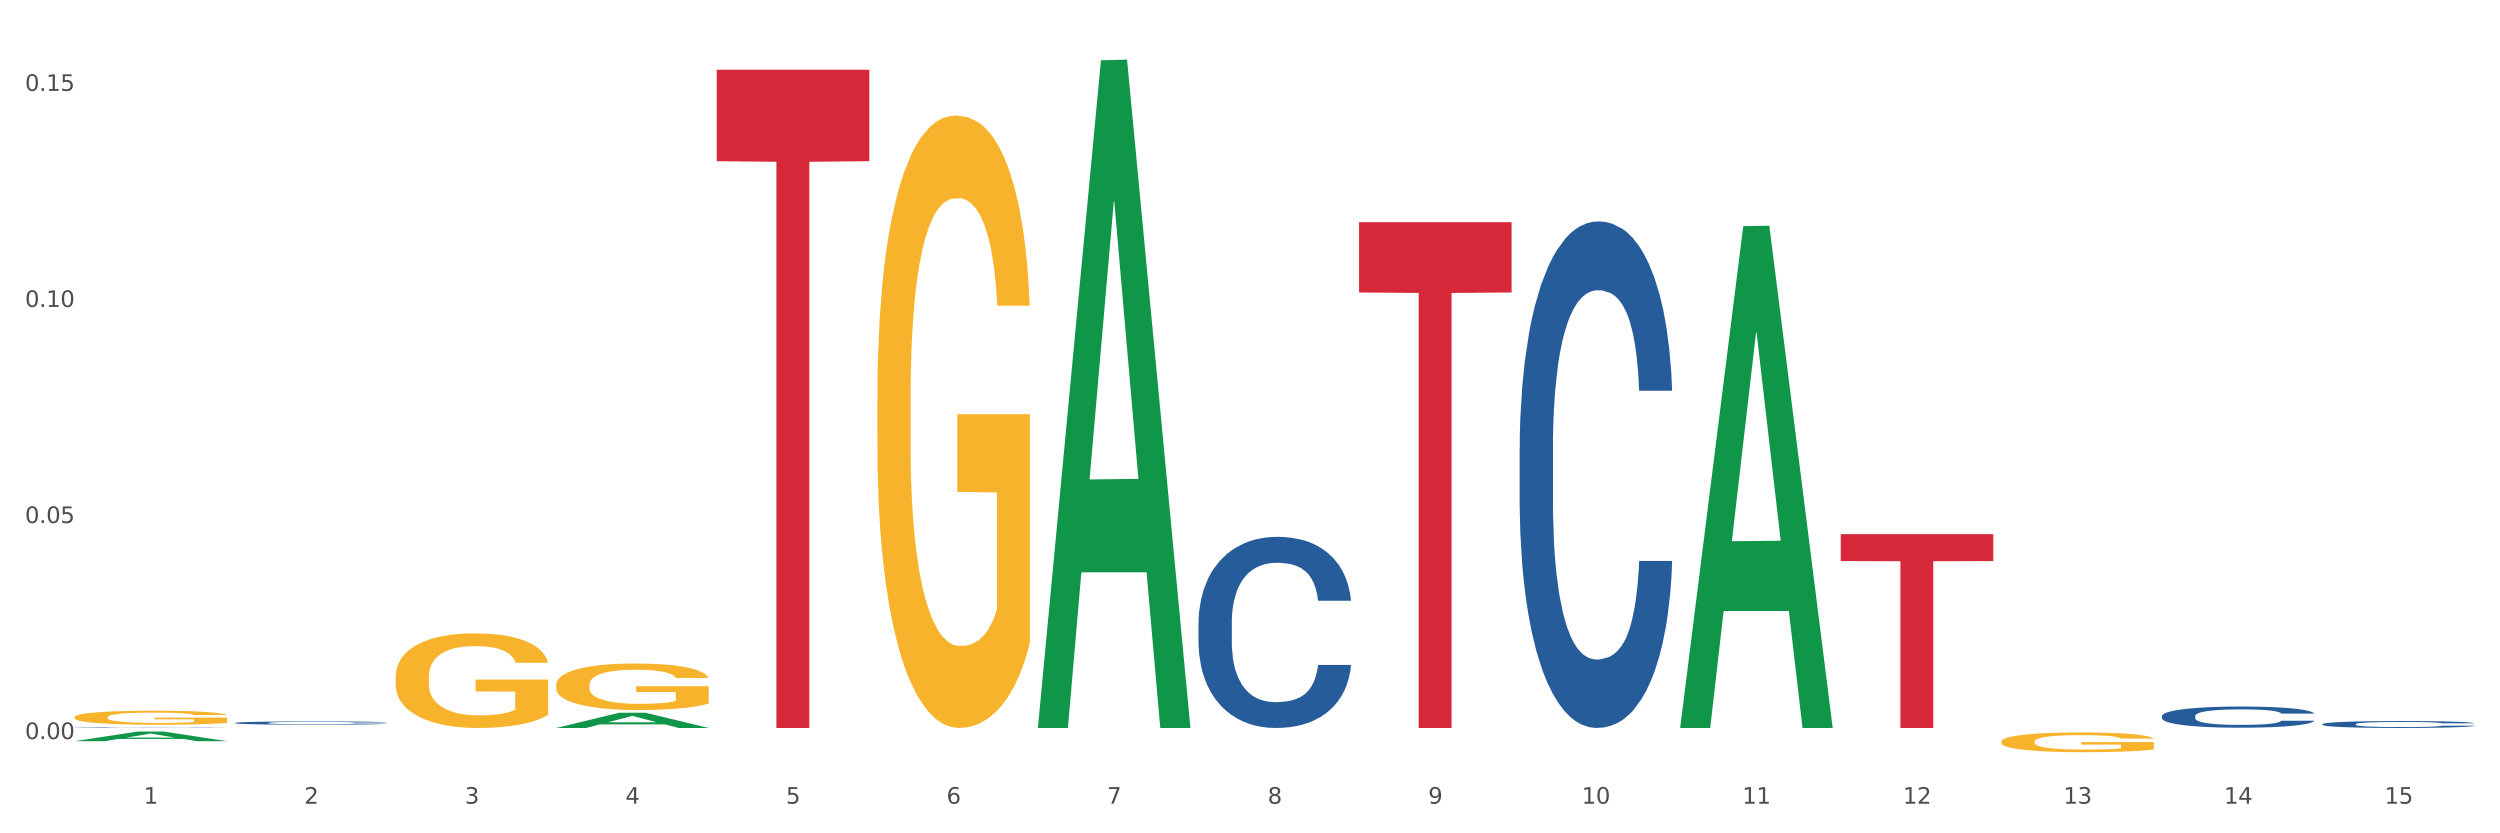 <?xml version="1.0" encoding="utf-8" standalone="no"?>
<!DOCTYPE svg PUBLIC "-//W3C//DTD SVG 1.1//EN"
  "http://www.w3.org/Graphics/SVG/1.1/DTD/svg11.dtd">
<svg xmlns:xlink="http://www.w3.org/1999/xlink" width="1080pt" height="360pt" viewBox="0 0 1080 360" xmlns="http://www.w3.org/2000/svg" version="1.1">
 <rect x="0" y="0" width="1080" height="360" fill="#333333" stroke="none"/>
 <defs>
  <style type="text/css">*{stroke-linejoin: round; stroke-linecap: butt}</style>
 </defs>
 <g id="figure_1">
  <g id="patch_1">
   <path d="M 0 360 
L 1080 360 
L 1080 0 
L 0 0 
z
" style="fill: #ffffff; stroke: #ffffff; stroke-linejoin: miter"/>
  </g>
  <g id="axes_1">
   <g id="matplotlib.axis_1">
    <g id="xtick_1">
     <g id="text_1">
      <!-- 1 -->
      <g style="fill: #4d4d4d" transform="translate(62.07 347.204) scale(0.096 -0.096)">
       <defs>
        <path id="DejaVuSans-31" d="M 794 531 
L 1825 531 
L 1825 4091 
L 703 3866 
L 703 4441 
L 1819 4666 
L 2450 4666 
L 2450 531 
L 3481 531 
L 3481 0 
L 794 0 
L 794 531 
z
" transform="scale(0.016)"/>
       </defs>
       <use xlink:href="#DejaVuSans-31"/>
      </g>
     </g>
    </g>
    <g id="xtick_2">
     <g id="text_2">
      <!-- 2 -->
      <g style="fill: #4d4d4d" transform="translate(131.436 347.204) scale(0.096 -0.096)">
       <defs>
        <path id="DejaVuSans-32" d="M 1228 531 
L 3431 531 
L 3431 0 
L 469 0 
L 469 531 
Q 828 903 1448 1529 
Q 2069 2156 2228 2338 
Q 2531 2678 2651 2914 
Q 2772 3150 2772 3378 
Q 2772 3750 2511 3984 
Q 2250 4219 1831 4219 
Q 1534 4219 1204 4116 
Q 875 4013 500 3803 
L 500 4441 
Q 881 4594 1212 4672 
Q 1544 4750 1819 4750 
Q 2544 4750 2975 4387 
Q 3406 4025 3406 3419 
Q 3406 3131 3298 2873 
Q 3191 2616 2906 2266 
Q 2828 2175 2409 1742 
Q 1991 1309 1228 531 
z
" transform="scale(0.016)"/>
       </defs>
       <use xlink:href="#DejaVuSans-32"/>
      </g>
     </g>
    </g>
    <g id="xtick_3">
     <g id="text_3">
      <!-- 3 -->
      <g style="fill: #4d4d4d" transform="translate(200.802 347.204) scale(0.096 -0.096)">
       <defs>
        <path id="DejaVuSans-33" d="M 2597 2516 
Q 3050 2419 3304 2112 
Q 3559 1806 3559 1356 
Q 3559 666 3084 287 
Q 2609 -91 1734 -91 
Q 1441 -91 1130 -33 
Q 819 25 488 141 
L 488 750 
Q 750 597 1062 519 
Q 1375 441 1716 441 
Q 2309 441 2620 675 
Q 2931 909 2931 1356 
Q 2931 1769 2642 2001 
Q 2353 2234 1838 2234 
L 1294 2234 
L 1294 2753 
L 1863 2753 
Q 2328 2753 2575 2939 
Q 2822 3125 2822 3475 
Q 2822 3834 2567 4026 
Q 2313 4219 1838 4219 
Q 1578 4219 1281 4162 
Q 984 4106 628 3988 
L 628 4550 
Q 988 4650 1302 4700 
Q 1616 4750 1894 4750 
Q 2613 4750 3031 4423 
Q 3450 4097 3450 3541 
Q 3450 3153 3228 2886 
Q 3006 2619 2597 2516 
z
" transform="scale(0.016)"/>
       </defs>
       <use xlink:href="#DejaVuSans-33"/>
      </g>
     </g>
    </g>
    <g id="xtick_4">
     <g id="text_4">
      <!-- 4 -->
      <g style="fill: #4d4d4d" transform="translate(270.169 347.204) scale(0.096 -0.096)">
       <defs>
        <path id="DejaVuSans-34" d="M 2419 4116 
L 825 1625 
L 2419 1625 
L 2419 4116 
z
M 2253 4666 
L 3047 4666 
L 3047 1625 
L 3713 1625 
L 3713 1100 
L 3047 1100 
L 3047 0 
L 2419 0 
L 2419 1100 
L 313 1100 
L 313 1709 
L 2253 4666 
z
" transform="scale(0.016)"/>
       </defs>
       <use xlink:href="#DejaVuSans-34"/>
      </g>
     </g>
    </g>
    <g id="xtick_5">
     <g id="text_5">
      <!-- 5 -->
      <g style="fill: #4d4d4d" transform="translate(339.535 347.204) scale(0.096 -0.096)">
       <defs>
        <path id="DejaVuSans-35" d="M 691 4666 
L 3169 4666 
L 3169 4134 
L 1269 4134 
L 1269 2991 
Q 1406 3038 1543 3061 
Q 1681 3084 1819 3084 
Q 2600 3084 3056 2656 
Q 3513 2228 3513 1497 
Q 3513 744 3044 326 
Q 2575 -91 1722 -91 
Q 1428 -91 1123 -41 
Q 819 9 494 109 
L 494 744 
Q 775 591 1075 516 
Q 1375 441 1709 441 
Q 2250 441 2565 725 
Q 2881 1009 2881 1497 
Q 2881 1984 2565 2268 
Q 2250 2553 1709 2553 
Q 1456 2553 1204 2497 
Q 953 2441 691 2322 
L 691 4666 
z
" transform="scale(0.016)"/>
       </defs>
       <use xlink:href="#DejaVuSans-35"/>
      </g>
     </g>
    </g>
    <g id="xtick_6">
     <g id="text_6">
      <!-- 6 -->
      <g style="fill: #4d4d4d" transform="translate(408.901 347.204) scale(0.096 -0.096)">
       <defs>
        <path id="DejaVuSans-36" d="M 2113 2584 
Q 1688 2584 1439 2293 
Q 1191 2003 1191 1497 
Q 1191 994 1439 701 
Q 1688 409 2113 409 
Q 2538 409 2786 701 
Q 3034 994 3034 1497 
Q 3034 2003 2786 2293 
Q 2538 2584 2113 2584 
z
M 3366 4563 
L 3366 3988 
Q 3128 4100 2886 4159 
Q 2644 4219 2406 4219 
Q 1781 4219 1451 3797 
Q 1122 3375 1075 2522 
Q 1259 2794 1537 2939 
Q 1816 3084 2150 3084 
Q 2853 3084 3261 2657 
Q 3669 2231 3669 1497 
Q 3669 778 3244 343 
Q 2819 -91 2113 -91 
Q 1303 -91 875 529 
Q 447 1150 447 2328 
Q 447 3434 972 4092 
Q 1497 4750 2381 4750 
Q 2619 4750 2861 4703 
Q 3103 4656 3366 4563 
z
" transform="scale(0.016)"/>
       </defs>
       <use xlink:href="#DejaVuSans-36"/>
      </g>
     </g>
    </g>
    <g id="xtick_7">
     <g id="text_7">
      <!-- 7 -->
      <g style="fill: #4d4d4d" transform="translate(478.267 347.204) scale(0.096 -0.096)">
       <defs>
        <path id="DejaVuSans-37" d="M 525 4666 
L 3525 4666 
L 3525 4397 
L 1831 0 
L 1172 0 
L 2766 4134 
L 525 4134 
L 525 4666 
z
" transform="scale(0.016)"/>
       </defs>
       <use xlink:href="#DejaVuSans-37"/>
      </g>
     </g>
    </g>
    <g id="xtick_8">
     <g id="text_8">
      <!-- 8 -->
      <g style="fill: #4d4d4d" transform="translate(547.634 347.204) scale(0.096 -0.096)">
       <defs>
        <path id="DejaVuSans-38" d="M 2034 2216 
Q 1584 2216 1326 1975 
Q 1069 1734 1069 1313 
Q 1069 891 1326 650 
Q 1584 409 2034 409 
Q 2484 409 2743 651 
Q 3003 894 3003 1313 
Q 3003 1734 2745 1975 
Q 2488 2216 2034 2216 
z
M 1403 2484 
Q 997 2584 770 2862 
Q 544 3141 544 3541 
Q 544 4100 942 4425 
Q 1341 4750 2034 4750 
Q 2731 4750 3128 4425 
Q 3525 4100 3525 3541 
Q 3525 3141 3298 2862 
Q 3072 2584 2669 2484 
Q 3125 2378 3379 2068 
Q 3634 1759 3634 1313 
Q 3634 634 3220 271 
Q 2806 -91 2034 -91 
Q 1263 -91 848 271 
Q 434 634 434 1313 
Q 434 1759 690 2068 
Q 947 2378 1403 2484 
z
M 1172 3481 
Q 1172 3119 1398 2916 
Q 1625 2713 2034 2713 
Q 2441 2713 2670 2916 
Q 2900 3119 2900 3481 
Q 2900 3844 2670 4047 
Q 2441 4250 2034 4250 
Q 1625 4250 1398 4047 
Q 1172 3844 1172 3481 
z
" transform="scale(0.016)"/>
       </defs>
       <use xlink:href="#DejaVuSans-38"/>
      </g>
     </g>
    </g>
    <g id="xtick_9">
     <g id="text_9">
      <!-- 9 -->
      <g style="fill: #4d4d4d" transform="translate(617 347.204) scale(0.096 -0.096)">
       <defs>
        <path id="DejaVuSans-39" d="M 703 97 
L 703 672 
Q 941 559 1184 500 
Q 1428 441 1663 441 
Q 2288 441 2617 861 
Q 2947 1281 2994 2138 
Q 2813 1869 2534 1725 
Q 2256 1581 1919 1581 
Q 1219 1581 811 2004 
Q 403 2428 403 3163 
Q 403 3881 828 4315 
Q 1253 4750 1959 4750 
Q 2769 4750 3195 4129 
Q 3622 3509 3622 2328 
Q 3622 1225 3098 567 
Q 2575 -91 1691 -91 
Q 1453 -91 1209 -44 
Q 966 3 703 97 
z
M 1959 2075 
Q 2384 2075 2632 2365 
Q 2881 2656 2881 3163 
Q 2881 3666 2632 3958 
Q 2384 4250 1959 4250 
Q 1534 4250 1286 3958 
Q 1038 3666 1038 3163 
Q 1038 2656 1286 2365 
Q 1534 2075 1959 2075 
z
" transform="scale(0.016)"/>
       </defs>
       <use xlink:href="#DejaVuSans-39"/>
      </g>
     </g>
    </g>
    <g id="xtick_10">
     <g id="text_10">
      <!-- 10 -->
      <g style="fill: #4d4d4d" transform="translate(683.312 347.204) scale(0.096 -0.096)">
       <defs>
        <path id="DejaVuSans-30" d="M 2034 4250 
Q 1547 4250 1301 3770 
Q 1056 3291 1056 2328 
Q 1056 1369 1301 889 
Q 1547 409 2034 409 
Q 2525 409 2770 889 
Q 3016 1369 3016 2328 
Q 3016 3291 2770 3770 
Q 2525 4250 2034 4250 
z
M 2034 4750 
Q 2819 4750 3233 4129 
Q 3647 3509 3647 2328 
Q 3647 1150 3233 529 
Q 2819 -91 2034 -91 
Q 1250 -91 836 529 
Q 422 1150 422 2328 
Q 422 3509 836 4129 
Q 1250 4750 2034 4750 
z
" transform="scale(0.016)"/>
       </defs>
       <use xlink:href="#DejaVuSans-31"/>
       <use xlink:href="#DejaVuSans-30" transform="translate(63.623 0)"/>
      </g>
     </g>
    </g>
    <g id="xtick_11">
     <g id="text_11">
      <!-- 11 -->
      <g style="fill: #4d4d4d" transform="translate(752.678 347.204) scale(0.096 -0.096)">
       <use xlink:href="#DejaVuSans-31"/>
       <use xlink:href="#DejaVuSans-31" transform="translate(63.623 0)"/>
      </g>
     </g>
    </g>
    <g id="xtick_12">
     <g id="text_12">
      <!-- 12 -->
      <g style="fill: #4d4d4d" transform="translate(822.044 347.204) scale(0.096 -0.096)">
       <use xlink:href="#DejaVuSans-31"/>
       <use xlink:href="#DejaVuSans-32" transform="translate(63.623 0)"/>
      </g>
     </g>
    </g>
    <g id="xtick_13">
     <g id="text_13">
      <!-- 13 -->
      <g style="fill: #4d4d4d" transform="translate(891.411 347.204) scale(0.096 -0.096)">
       <use xlink:href="#DejaVuSans-31"/>
       <use xlink:href="#DejaVuSans-33" transform="translate(63.623 0)"/>
      </g>
     </g>
    </g>
    <g id="xtick_14">
     <g id="text_14">
      <!-- 14 -->
      <g style="fill: #4d4d4d" transform="translate(960.777 347.204) scale(0.096 -0.096)">
       <use xlink:href="#DejaVuSans-31"/>
       <use xlink:href="#DejaVuSans-34" transform="translate(63.623 0)"/>
      </g>
     </g>
    </g>
    <g id="xtick_15">
     <g id="text_15">
      <!-- 15 -->
      <g style="fill: #4d4d4d" transform="translate(1030.143 347.204) scale(0.096 -0.096)">
       <use xlink:href="#DejaVuSans-31"/>
       <use xlink:href="#DejaVuSans-35" transform="translate(63.623 0)"/>
      </g>
     </g>
    </g>
    <g id="xtick_16"/>
    <g id="xtick_17"/>
    <g id="xtick_18"/>
    <g id="xtick_19"/>
    <g id="xtick_20"/>
    <g id="xtick_21"/>
    <g id="xtick_22"/>
    <g id="xtick_23"/>
    <g id="xtick_24"/>
    <g id="xtick_25"/>
    <g id="xtick_26"/>
    <g id="xtick_27"/>
    <g id="xtick_28"/>
    <g id="xtick_29"/>
   </g>
   <g id="matplotlib.axis_2">
    <g id="ytick_1">
     <g id="text_16">
      <!-- 0.00 -->
      <g style="fill: #4d4d4d" transform="translate(10.8 319.29) scale(0.096 -0.096)">
       <defs>
        <path id="DejaVuSans-2e" d="M 684 794 
L 1344 794 
L 1344 0 
L 684 0 
L 684 794 
z
" transform="scale(0.016)"/>
       </defs>
       <use xlink:href="#DejaVuSans-30"/>
       <use xlink:href="#DejaVuSans-2e" transform="translate(63.623 0)"/>
       <use xlink:href="#DejaVuSans-30" transform="translate(95.41 0)"/>
       <use xlink:href="#DejaVuSans-30" transform="translate(159.033 0)"/>
      </g>
     </g>
    </g>
    <g id="ytick_2">
     <g id="text_17">
      <!-- 0.05 -->
      <g style="fill: #4d4d4d" transform="translate(10.8 225.948) scale(0.096 -0.096)">
       <use xlink:href="#DejaVuSans-30"/>
       <use xlink:href="#DejaVuSans-2e" transform="translate(63.623 0)"/>
       <use xlink:href="#DejaVuSans-30" transform="translate(95.41 0)"/>
       <use xlink:href="#DejaVuSans-35" transform="translate(159.033 0)"/>
      </g>
     </g>
    </g>
    <g id="ytick_3">
     <g id="text_18">
      <!-- 0.10 -->
      <g style="fill: #4d4d4d" transform="translate(10.8 132.606) scale(0.096 -0.096)">
       <use xlink:href="#DejaVuSans-30"/>
       <use xlink:href="#DejaVuSans-2e" transform="translate(63.623 0)"/>
       <use xlink:href="#DejaVuSans-31" transform="translate(95.41 0)"/>
       <use xlink:href="#DejaVuSans-30" transform="translate(159.033 0)"/>
      </g>
     </g>
    </g>
    <g id="ytick_4">
     <g id="text_19">
      <!-- 0.15 -->
      <g style="fill: #4d4d4d" transform="translate(10.8 39.265) scale(0.096 -0.096)">
       <use xlink:href="#DejaVuSans-30"/>
       <use xlink:href="#DejaVuSans-2e" transform="translate(63.623 0)"/>
       <use xlink:href="#DejaVuSans-31" transform="translate(95.41 0)"/>
       <use xlink:href="#DejaVuSans-35" transform="translate(159.033 0)"/>
      </g>
     </g>
    </g>
    <g id="ytick_5"/>
    <g id="ytick_6"/>
    <g id="ytick_7"/>
   </g>
   <g id="PolyCollection_1">
    <path d="M 32.175 320.19 
L 32.243 320.186 
L 59.417 316.033 
L 70.695 316.029 
L 98.073 320.198 
L 85.029 320.198 
L 79.119 319.227 
L 51.061 319.227 
L 50.857 319.243 
L 45.151 320.198 
L 32.175 320.198 
L 32.175 320.19 
L 54.594 318.648 
L 75.586 318.644 
L 65.192 316.917 
L 65.056 316.91 
L 64.92 316.921 
L 54.526 318.644 
L 54.594 318.648 
L 32.175 320.19 
z
" clip-path="url(#p22234c92c9)" style="fill: #109648"/>
    <path d="M 240.274 314.47 
L 240.342 314.464 
L 267.516 307.902 
L 278.793 307.895 
L 306.172 314.483 
L 293.128 314.483 
L 287.217 312.949 
L 259.16 312.949 
L 258.956 312.974 
L 253.249 314.483 
L 240.274 314.483 
L 240.274 314.47 
L 262.693 312.033 
L 283.685 312.027 
L 273.291 309.3 
L 273.155 309.287 
L 273.019 309.306 
L 262.625 312.027 
L 262.693 312.033 
L 240.274 314.47 
z
" clip-path="url(#p22234c92c9)" style="fill: #109648"/>
    <path d="M 448.372 313.941 
L 448.44 313.67 
L 475.615 26.031 
L 486.892 25.759 
L 514.27 314.483 
L 501.227 314.483 
L 495.316 247.25 
L 467.259 247.25 
L 467.055 248.334 
L 461.348 314.483 
L 448.372 314.483 
L 448.372 313.941 
L 470.791 207.127 
L 491.783 206.855 
L 481.389 87.3 
L 481.253 86.757 
L 481.117 87.571 
L 470.723 206.855 
L 470.791 207.127 
L 448.372 313.941 
z
" clip-path="url(#p22234c92c9)" style="fill: #109648"/>
    <path d="M 725.837 314.075 
L 725.905 313.872 
L 753.08 97.705 
L 764.357 97.502 
L 791.735 314.483 
L 778.691 314.483 
L 772.781 263.956 
L 744.723 263.956 
L 744.52 264.771 
L 738.813 314.483 
L 725.837 314.483 
L 725.837 314.075 
L 748.256 233.802 
L 769.248 233.599 
L 758.854 143.75 
L 758.718 143.343 
L 758.582 143.954 
L 748.188 233.599 
L 748.256 233.802 
L 725.837 314.075 
z
" clip-path="url(#p22234c92c9)" style="fill: #109648"/>
    <path d="M 656.471 193.969 
L 656.549 193.769 
L 656.549 188.173 
L 656.783 180.579 
L 657.639 166.589 
L 658.73 155.996 
L 660.599 143.605 
L 661.612 138.409 
L 662.936 132.613 
L 665.662 123.22 
L 668.778 115.225 
L 670.959 110.828 
L 672.595 108.03 
L 676.256 103.034 
L 678.359 100.836 
L 680.54 99.037 
L 682.41 97.838 
L 685.525 96.439 
L 688.018 95.839 
L 690.9 95.639 
L 693.315 95.839 
L 696.508 96.639 
L 701.182 99.037 
L 702.973 100.436 
L 705.388 102.834 
L 707.881 106.032 
L 709.906 109.23 
L 712.243 113.826 
L 714.657 119.822 
L 716.994 127.417 
L 718.63 134.412 
L 719.954 141.806 
L 721.123 150.8 
L 721.979 160.593 
L 722.369 168.787 
L 708.114 168.787 
L 707.725 161.392 
L 706.946 153.398 
L 706.167 148.002 
L 705.31 143.605 
L 703.986 138.609 
L 702.818 135.411 
L 700.87 131.614 
L 699.079 129.215 
L 697.599 127.816 
L 695.807 126.617 
L 691.99 125.418 
L 689.264 125.418 
L 687.55 125.818 
L 685.447 126.817 
L 683.656 128.216 
L 681.553 130.614 
L 679.917 133.212 
L 678.281 136.61 
L 677.346 139.008 
L 675.944 143.405 
L 675.01 147.003 
L 673.763 153.198 
L 673.062 157.595 
L 671.816 168.987 
L 671.271 177.381 
L 671.037 183.177 
L 670.881 189.572 
L 670.881 220.75 
L 671.349 234.74 
L 671.738 240.736 
L 672.361 247.531 
L 673.53 256.324 
L 675.243 264.918 
L 677.035 271.114 
L 678.515 274.911 
L 679.917 277.709 
L 681.319 279.908 
L 683.033 281.906 
L 684.435 283.105 
L 686.538 284.304 
L 689.03 284.904 
L 690.978 284.904 
L 694.95 283.905 
L 696.742 282.905 
L 698.456 281.506 
L 700.325 279.308 
L 701.805 276.91 
L 702.662 275.111 
L 704.064 271.314 
L 705.154 267.317 
L 706.089 262.72 
L 706.712 258.723 
L 707.413 252.727 
L 707.959 245.932 
L 708.114 242.334 
L 722.369 242.334 
L 722.057 249.529 
L 721.512 256.524 
L 720.422 265.918 
L 719.565 271.314 
L 718.241 277.909 
L 716.838 283.505 
L 714.891 289.701 
L 713.1 294.297 
L 711.23 298.294 
L 709.205 301.892 
L 705.544 306.888 
L 704.22 308.287 
L 701.416 310.686 
L 699.235 312.085 
L 696.041 313.484 
L 692.769 314.283 
L 689.342 314.483 
L 686.304 314.083 
L 682.955 312.884 
L 680.852 311.685 
L 678.515 309.886 
L 675.789 307.088 
L 673.218 303.691 
L 670.803 299.693 
L 668.544 295.097 
L 666.441 289.9 
L 663.715 281.307 
L 661.69 272.913 
L 660.21 265.118 
L 659.197 258.523 
L 658.185 250.129 
L 657.639 244.333 
L 656.783 230.343 
L 656.471 217.352 
L 656.471 193.969 
z
" clip-path="url(#p22234c92c9)" style="fill: #255c99"/>
    <path d="M 517.739 269.012 
L 517.816 268.937 
L 517.816 266.826 
L 518.05 263.96 
L 518.907 258.682 
L 519.997 254.685 
L 521.867 250.01 
L 522.88 248.049 
L 524.204 245.862 
L 526.93 242.318 
L 530.046 239.302 
L 532.227 237.643 
L 533.863 236.587 
L 537.523 234.702 
L 539.627 233.873 
L 541.808 233.194 
L 543.677 232.741 
L 546.793 232.214 
L 549.285 231.987 
L 552.167 231.912 
L 554.582 231.987 
L 557.776 232.289 
L 562.449 233.194 
L 564.241 233.722 
L 566.656 234.627 
L 569.148 235.833 
L 571.173 237.04 
L 573.51 238.774 
L 575.925 241.036 
L 578.262 243.902 
L 579.898 246.541 
L 581.222 249.331 
L 582.39 252.724 
L 583.247 256.419 
L 583.636 259.511 
L 569.382 259.511 
L 568.992 256.721 
L 568.214 253.705 
L 567.435 251.669 
L 566.578 250.01 
L 565.254 248.125 
L 564.085 246.918 
L 562.138 245.485 
L 560.346 244.58 
L 558.866 244.053 
L 557.075 243.6 
L 553.258 243.148 
L 550.532 243.148 
L 548.818 243.298 
L 546.715 243.676 
L 544.923 244.203 
L 542.82 245.108 
L 541.184 246.089 
L 539.549 247.37 
L 538.614 248.275 
L 537.212 249.934 
L 536.277 251.292 
L 535.031 253.629 
L 534.33 255.288 
L 533.084 259.586 
L 532.538 262.754 
L 532.305 264.94 
L 532.149 267.353 
L 532.149 279.117 
L 532.616 284.395 
L 533.006 286.658 
L 533.629 289.221 
L 534.797 292.539 
L 536.511 295.782 
L 538.302 298.12 
L 539.782 299.552 
L 541.184 300.608 
L 542.587 301.437 
L 544.3 302.191 
L 545.702 302.644 
L 547.805 303.096 
L 550.298 303.323 
L 552.245 303.323 
L 556.218 302.946 
L 558.009 302.569 
L 559.723 302.041 
L 561.593 301.211 
L 563.073 300.306 
L 563.929 299.628 
L 565.331 298.195 
L 566.422 296.687 
L 567.357 294.952 
L 567.98 293.444 
L 568.681 291.182 
L 569.226 288.618 
L 569.382 287.261 
L 583.636 287.261 
L 583.325 289.976 
L 582.78 292.615 
L 581.689 296.159 
L 580.832 298.195 
L 579.508 300.683 
L 578.106 302.795 
L 576.159 305.132 
L 574.367 306.867 
L 572.498 308.375 
L 570.472 309.732 
L 566.811 311.617 
L 565.487 312.145 
L 562.683 313.05 
L 560.502 313.578 
L 557.308 314.106 
L 554.037 314.407 
L 550.61 314.483 
L 547.572 314.332 
L 544.222 313.88 
L 542.119 313.427 
L 539.782 312.748 
L 537.056 311.693 
L 534.486 310.411 
L 532.071 308.903 
L 529.812 307.168 
L 527.709 305.208 
L 524.983 301.965 
L 522.957 298.798 
L 521.477 295.857 
L 520.465 293.369 
L 519.452 290.202 
L 518.907 288.015 
L 518.05 282.736 
L 517.739 277.835 
L 517.739 269.012 
z
" clip-path="url(#p22234c92c9)" style="fill: #255c99"/>
    <path d="M 101.541 312.293 
L 101.619 312.292 
L 101.619 312.255 
L 101.853 312.206 
L 102.71 312.115 
L 103.8 312.046 
L 105.67 311.965 
L 106.682 311.931 
L 108.006 311.893 
L 110.733 311.832 
L 113.848 311.78 
L 116.029 311.751 
L 117.665 311.733 
L 121.326 311.7 
L 123.429 311.686 
L 125.61 311.674 
L 127.48 311.667 
L 130.595 311.657 
L 133.088 311.653 
L 135.97 311.652 
L 138.385 311.653 
L 141.578 311.659 
L 146.252 311.674 
L 148.044 311.683 
L 150.458 311.699 
L 152.951 311.72 
L 154.976 311.741 
L 157.313 311.771 
L 159.728 311.81 
L 162.064 311.859 
L 163.7 311.905 
L 165.024 311.953 
L 166.193 312.012 
L 167.05 312.076 
L 167.439 312.129 
L 153.185 312.129 
L 152.795 312.081 
L 152.016 312.029 
L 151.237 311.994 
L 150.38 311.965 
L 149.056 311.932 
L 147.888 311.911 
L 145.941 311.887 
L 144.149 311.871 
L 142.669 311.862 
L 140.877 311.854 
L 137.061 311.846 
L 134.334 311.846 
L 132.621 311.849 
L 130.518 311.855 
L 128.726 311.865 
L 126.623 311.88 
L 124.987 311.897 
L 123.351 311.919 
L 122.417 311.935 
L 121.015 311.964 
L 120.08 311.987 
L 118.834 312.027 
L 118.133 312.056 
L 116.886 312.13 
L 116.341 312.185 
L 116.107 312.223 
L 115.952 312.265 
L 115.952 312.468 
L 116.419 312.559 
L 116.808 312.598 
L 117.431 312.642 
L 118.6 312.7 
L 120.314 312.756 
L 122.105 312.796 
L 123.585 312.821 
L 124.987 312.839 
L 126.389 312.853 
L 128.103 312.866 
L 129.505 312.874 
L 131.608 312.882 
L 134.101 312.886 
L 136.048 312.886 
L 140.021 312.879 
L 141.812 312.873 
L 143.526 312.864 
L 145.395 312.85 
L 146.875 312.834 
L 147.732 312.822 
L 149.134 312.797 
L 150.225 312.771 
L 151.159 312.741 
L 151.783 312.715 
L 152.484 312.676 
L 153.029 312.632 
L 153.185 312.608 
L 167.439 312.608 
L 167.128 312.655 
L 166.582 312.701 
L 165.492 312.762 
L 164.635 312.797 
L 163.311 312.84 
L 161.909 312.877 
L 159.961 312.917 
L 158.17 312.947 
L 156.3 312.973 
L 154.275 312.997 
L 150.614 313.029 
L 149.29 313.038 
L 146.486 313.054 
L 144.305 313.063 
L 141.111 313.072 
L 137.84 313.078 
L 134.412 313.079 
L 131.374 313.076 
L 128.025 313.068 
L 125.922 313.061 
L 123.585 313.049 
L 120.859 313.031 
L 118.288 313.008 
L 115.874 312.982 
L 113.615 312.952 
L 111.512 312.919 
L 108.785 312.863 
L 106.76 312.808 
L 105.28 312.757 
L 104.267 312.714 
L 103.255 312.659 
L 102.71 312.622 
L 101.853 312.53 
L 101.541 312.446 
L 101.541 312.293 
z
" clip-path="url(#p22234c92c9)" style="fill: #255c99"/>
    <path d="M 32.175 314.355 
L 32.253 314.355 
L 32.253 314.349 
L 32.487 314.341 
L 33.343 314.326 
L 34.434 314.315 
L 36.303 314.302 
L 37.316 314.296 
L 38.64 314.29 
L 41.366 314.28 
L 44.482 314.272 
L 46.663 314.267 
L 48.299 314.264 
L 51.96 314.259 
L 54.063 314.256 
L 56.244 314.254 
L 58.114 314.253 
L 61.229 314.252 
L 63.722 314.251 
L 66.604 314.251 
L 69.019 314.251 
L 72.212 314.252 
L 76.886 314.254 
L 78.677 314.256 
L 81.092 314.259 
L 83.585 314.262 
L 85.61 314.265 
L 87.947 314.27 
L 90.361 314.277 
L 92.698 314.285 
L 94.334 314.292 
L 95.658 314.3 
L 96.827 314.309 
L 97.683 314.32 
L 98.073 314.328 
L 83.818 314.328 
L 83.429 314.321 
L 82.65 314.312 
L 81.871 314.306 
L 81.014 314.302 
L 79.69 314.296 
L 78.522 314.293 
L 76.574 314.289 
L 74.783 314.286 
L 73.303 314.285 
L 71.511 314.284 
L 67.694 314.282 
L 64.968 314.282 
L 63.255 314.283 
L 61.151 314.284 
L 59.36 314.285 
L 57.257 314.288 
L 55.621 314.291 
L 53.985 314.294 
L 53.05 314.297 
L 51.648 314.302 
L 50.714 314.305 
L 49.467 314.312 
L 48.766 314.317 
L 47.52 314.329 
L 46.975 314.338 
L 46.741 314.344 
L 46.585 314.35 
L 46.585 314.384 
L 47.053 314.398 
L 47.442 314.405 
L 48.065 314.412 
L 49.234 314.421 
L 50.947 314.43 
L 52.739 314.437 
L 54.219 314.441 
L 55.621 314.444 
L 57.023 314.446 
L 58.737 314.448 
L 60.139 314.45 
L 62.242 314.451 
L 64.734 314.452 
L 66.682 314.452 
L 70.654 314.45 
L 72.446 314.449 
L 74.16 314.448 
L 76.029 314.446 
L 77.509 314.443 
L 78.366 314.441 
L 79.768 314.437 
L 80.858 314.433 
L 81.793 314.428 
L 82.416 314.424 
L 83.117 314.417 
L 83.663 314.41 
L 83.818 314.406 
L 98.073 314.406 
L 97.761 314.414 
L 97.216 314.421 
L 96.126 314.431 
L 95.269 314.437 
L 93.945 314.444 
L 92.542 314.45 
L 90.595 314.457 
L 88.804 314.461 
L 86.934 314.466 
L 84.909 314.47 
L 81.248 314.475 
L 79.924 314.476 
L 77.12 314.479 
L 74.939 314.48 
L 71.745 314.482 
L 68.473 314.483 
L 65.046 314.483 
L 62.008 314.482 
L 58.659 314.481 
L 56.556 314.48 
L 54.219 314.478 
L 51.493 314.475 
L 48.922 314.471 
L 46.507 314.467 
L 44.248 314.462 
L 42.145 314.457 
L 39.419 314.448 
L 37.394 314.439 
L 35.914 314.431 
L 34.901 314.424 
L 33.889 314.415 
L 33.343 314.409 
L 32.487 314.394 
L 32.175 314.38 
L 32.175 314.355 
z
" clip-path="url(#p22234c92c9)" style="fill: #255c99"/>
    <path d="M 587.105 95.988 
L 653.003 95.988 
L 653.003 126.351 
L 627.081 126.556 
L 627.081 314.483 
L 612.871 314.483 
L 612.871 126.556 
L 587.105 126.351 
L 587.105 96.193 
L 587.105 95.988 
z
" clip-path="url(#p22234c92c9)" style="fill: #d62839"/>
    <path d="M 309.64 30.118 
L 375.538 30.118 
L 375.538 69.635 
L 349.616 69.902 
L 349.616 314.483 
L 335.406 314.483 
L 335.406 69.902 
L 309.64 69.635 
L 309.64 30.385 
L 309.64 30.118 
z
" clip-path="url(#p22234c92c9)" style="fill: #d62839"/>
    <path d="M 1003.302 312.832 
L 1003.38 312.83 
L 1003.38 312.753 
L 1003.614 312.649 
L 1004.47 312.457 
L 1005.561 312.312 
L 1007.43 312.143 
L 1008.443 312.071 
L 1009.767 311.992 
L 1012.494 311.863 
L 1015.609 311.754 
L 1017.79 311.694 
L 1019.426 311.655 
L 1023.087 311.587 
L 1025.19 311.557 
L 1027.371 311.532 
L 1029.241 311.516 
L 1032.356 311.497 
L 1034.849 311.488 
L 1037.731 311.486 
L 1040.146 311.488 
L 1043.339 311.499 
L 1048.013 311.532 
L 1049.805 311.551 
L 1052.219 311.584 
L 1054.712 311.628 
L 1056.737 311.672 
L 1059.074 311.735 
L 1061.489 311.817 
L 1063.825 311.921 
L 1065.461 312.017 
L 1066.785 312.118 
L 1067.954 312.241 
L 1068.811 312.375 
L 1069.2 312.488 
L 1054.945 312.488 
L 1054.556 312.386 
L 1053.777 312.277 
L 1052.998 312.203 
L 1052.141 312.143 
L 1050.817 312.074 
L 1049.649 312.03 
L 1047.701 311.978 
L 1045.91 311.946 
L 1044.43 311.926 
L 1042.638 311.91 
L 1038.822 311.894 
L 1036.095 311.894 
L 1034.382 311.899 
L 1032.278 311.913 
L 1030.487 311.932 
L 1028.384 311.965 
L 1026.748 312 
L 1025.112 312.047 
L 1024.178 312.08 
L 1022.775 312.14 
L 1021.841 312.189 
L 1020.594 312.274 
L 1019.893 312.334 
L 1018.647 312.49 
L 1018.102 312.605 
L 1017.868 312.685 
L 1017.712 312.772 
L 1017.712 313.199 
L 1018.18 313.391 
L 1018.569 313.473 
L 1019.192 313.566 
L 1020.361 313.686 
L 1022.074 313.804 
L 1023.866 313.889 
L 1025.346 313.941 
L 1026.748 313.979 
L 1028.15 314.009 
L 1029.864 314.037 
L 1031.266 314.053 
L 1033.369 314.07 
L 1035.862 314.078 
L 1037.809 314.078 
L 1041.781 314.064 
L 1043.573 314.05 
L 1045.287 314.031 
L 1047.156 314.001 
L 1048.636 313.968 
L 1049.493 313.944 
L 1050.895 313.892 
L 1051.986 313.837 
L 1052.92 313.774 
L 1053.543 313.719 
L 1054.244 313.637 
L 1054.79 313.544 
L 1054.945 313.495 
L 1069.2 313.495 
L 1068.888 313.593 
L 1068.343 313.689 
L 1067.253 313.818 
L 1066.396 313.892 
L 1065.072 313.982 
L 1063.67 314.059 
L 1061.722 314.143 
L 1059.931 314.206 
L 1058.061 314.261 
L 1056.036 314.31 
L 1052.375 314.379 
L 1051.051 314.398 
L 1048.247 314.431 
L 1046.066 314.45 
L 1042.872 314.469 
L 1039.6 314.48 
L 1036.173 314.483 
L 1033.135 314.477 
L 1029.786 314.461 
L 1027.683 314.445 
L 1025.346 314.42 
L 1022.62 314.382 
L 1020.049 314.335 
L 1017.634 314.28 
L 1015.376 314.217 
L 1013.272 314.146 
L 1010.546 314.029 
L 1008.521 313.914 
L 1007.041 313.807 
L 1006.028 313.716 
L 1005.016 313.602 
L 1004.47 313.522 
L 1003.614 313.331 
L 1003.302 313.153 
L 1003.302 312.832 
z
" clip-path="url(#p22234c92c9)" style="fill: #255c99"/>
    <path d="M 795.203 230.739 
L 861.101 230.739 
L 861.101 242.377 
L 835.179 242.455 
L 835.179 314.483 
L 820.969 314.483 
L 820.969 242.455 
L 795.203 242.377 
L 795.203 230.817 
L 795.203 230.739 
z
" clip-path="url(#p22234c92c9)" style="fill: #d62839"/>
    <path d="M 933.936 309.333 
L 934.014 309.324 
L 934.014 309.09 
L 934.247 308.773 
L 935.104 308.189 
L 936.195 307.746 
L 938.064 307.229 
L 939.077 307.012 
L 940.401 306.77 
L 943.127 306.377 
L 946.243 306.043 
L 948.424 305.86 
L 950.06 305.743 
L 953.721 305.534 
L 955.824 305.442 
L 958.005 305.367 
L 959.874 305.317 
L 962.99 305.259 
L 965.483 305.233 
L 968.365 305.225 
L 970.779 305.233 
L 973.973 305.267 
L 978.647 305.367 
L 980.438 305.425 
L 982.853 305.526 
L 985.346 305.659 
L 987.371 305.793 
L 989.708 305.985 
L 992.122 306.235 
L 994.459 306.553 
L 996.095 306.845 
L 997.419 307.154 
L 998.587 307.529 
L 999.444 307.938 
L 999.834 308.281 
L 985.579 308.281 
L 985.19 307.972 
L 984.411 307.638 
L 983.632 307.412 
L 982.775 307.229 
L 981.451 307.02 
L 980.283 306.886 
L 978.335 306.728 
L 976.544 306.628 
L 975.064 306.569 
L 973.272 306.519 
L 969.455 306.469 
L 966.729 306.469 
L 965.015 306.486 
L 962.912 306.527 
L 961.121 306.586 
L 959.018 306.686 
L 957.382 306.795 
L 955.746 306.937 
L 954.811 307.037 
L 953.409 307.22 
L 952.475 307.371 
L 951.228 307.63 
L 950.527 307.813 
L 949.281 308.289 
L 948.736 308.64 
L 948.502 308.882 
L 948.346 309.149 
L 948.346 310.451 
L 948.814 311.036 
L 949.203 311.286 
L 949.826 311.57 
L 950.995 311.937 
L 952.708 312.296 
L 954.5 312.555 
L 955.98 312.714 
L 957.382 312.831 
L 958.784 312.922 
L 960.498 313.006 
L 961.9 313.056 
L 964.003 313.106 
L 966.495 313.131 
L 968.443 313.131 
L 972.415 313.089 
L 974.207 313.048 
L 975.92 312.989 
L 977.79 312.897 
L 979.27 312.797 
L 980.127 312.722 
L 981.529 312.563 
L 982.619 312.396 
L 983.554 312.204 
L 984.177 312.038 
L 984.878 311.787 
L 985.423 311.503 
L 985.579 311.353 
L 999.834 311.353 
L 999.522 311.653 
L 998.977 311.946 
L 997.886 312.338 
L 997.03 312.563 
L 995.705 312.839 
L 994.303 313.073 
L 992.356 313.332 
L 990.564 313.524 
L 988.695 313.691 
L 986.67 313.841 
L 983.009 314.05 
L 981.685 314.108 
L 978.88 314.208 
L 976.699 314.267 
L 973.506 314.325 
L 970.234 314.358 
L 966.807 314.367 
L 963.769 314.35 
L 960.42 314.3 
L 958.317 314.25 
L 955.98 314.175 
L 953.253 314.058 
L 950.683 313.916 
L 948.268 313.749 
L 946.009 313.557 
L 943.906 313.34 
L 941.18 312.981 
L 939.155 312.63 
L 937.675 312.305 
L 936.662 312.029 
L 935.65 311.679 
L 935.104 311.436 
L 934.247 310.852 
L 933.936 310.309 
L 933.936 309.333 
z
" clip-path="url(#p22234c92c9)" style="fill: #255c99"/>
    <path d="M 170.907 292.509 
L 170.985 292.472 
L 170.985 291.129 
L 171.141 289.972 
L 171.919 287.174 
L 173.086 284.861 
L 173.942 283.63 
L 174.798 282.623 
L 175.809 281.615 
L 177.054 280.571 
L 179.31 279.041 
L 180.71 278.258 
L 182.422 277.437 
L 185.534 276.243 
L 187.79 275.572 
L 190.124 275.012 
L 193.937 274.341 
L 196.426 274.042 
L 199.072 273.818 
L 202.261 273.669 
L 204.673 273.632 
L 209.964 273.744 
L 214.476 274.079 
L 216.655 274.341 
L 219.456 274.788 
L 220.934 275.087 
L 223.346 275.684 
L 225.835 276.467 
L 227.547 277.139 
L 230.114 278.407 
L 232.059 279.675 
L 233.849 281.242 
L 234.783 282.324 
L 235.483 283.332 
L 236.105 284.488 
L 236.728 286.316 
L 222.723 286.316 
L 222.179 285.01 
L 221.323 283.779 
L 220.078 282.585 
L 218.989 281.839 
L 217.122 280.907 
L 215.41 280.31 
L 213.62 279.862 
L 211.442 279.489 
L 209.73 279.302 
L 207.319 279.153 
L 202.573 279.19 
L 199.383 279.489 
L 197.204 279.862 
L 195.804 280.198 
L 194.559 280.571 
L 193.159 281.093 
L 191.525 281.877 
L 190.358 282.585 
L 189.191 283.481 
L 188.257 284.376 
L 187.401 285.421 
L 186.701 286.54 
L 186.157 287.696 
L 185.69 289.114 
L 185.301 291.464 
L 185.301 296.575 
L 185.456 297.732 
L 185.845 299.262 
L 186.312 300.418 
L 187.09 301.798 
L 187.79 302.731 
L 189.113 304.074 
L 190.591 305.193 
L 191.758 305.902 
L 192.925 306.499 
L 194.948 307.32 
L 197.204 307.991 
L 199.149 308.402 
L 201.795 308.775 
L 203.584 308.924 
L 205.14 308.999 
L 208.952 308.999 
L 211.675 308.887 
L 214.71 308.626 
L 217.044 308.29 
L 218.989 307.88 
L 221.167 307.208 
L 222.568 306.574 
L 222.568 298.777 
L 205.451 298.739 
L 205.451 293.554 
L 236.805 293.554 
L 236.805 308.775 
L 235.483 309.558 
L 234.004 310.267 
L 232.448 310.901 
L 230.114 311.685 
L 227.314 312.431 
L 224.824 312.953 
L 222.179 313.401 
L 219.067 313.811 
L 215.021 314.184 
L 212.531 314.334 
L 209.419 314.446 
L 205.763 314.483 
L 202.573 314.408 
L 199.461 314.222 
L 196.193 313.886 
L 193.003 313.401 
L 190.591 312.916 
L 188.179 312.319 
L 185.612 311.536 
L 183.589 310.789 
L 182.033 310.118 
L 180.321 309.26 
L 178.454 308.141 
L 177.054 307.133 
L 175.809 306.089 
L 174.486 304.746 
L 173.553 303.589 
L 172.619 302.134 
L 172.074 301.052 
L 171.452 299.374 
L 170.985 297.023 
L 170.907 292.509 
z
" clip-path="url(#p22234c92c9)" style="fill: #f7b32b"/>
    <path d="M 240.274 295.926 
L 240.351 295.908 
L 240.351 295.247 
L 240.507 294.678 
L 241.285 293.301 
L 242.452 292.163 
L 243.308 291.558 
L 244.164 291.062 
L 245.175 290.567 
L 246.42 290.053 
L 248.676 289.3 
L 250.077 288.915 
L 251.788 288.511 
L 254.9 287.924 
L 257.157 287.594 
L 259.491 287.318 
L 263.303 286.988 
L 265.793 286.841 
L 268.438 286.731 
L 271.628 286.657 
L 274.04 286.639 
L 279.33 286.694 
L 283.843 286.859 
L 286.021 286.988 
L 288.822 287.208 
L 290.3 287.355 
L 292.712 287.649 
L 295.202 288.034 
L 296.913 288.364 
L 299.481 288.988 
L 301.426 289.612 
L 303.215 290.383 
L 304.149 290.915 
L 304.849 291.411 
L 305.471 291.98 
L 306.094 292.879 
L 292.089 292.879 
L 291.545 292.237 
L 290.689 291.631 
L 289.444 291.044 
L 288.355 290.677 
L 286.488 290.218 
L 284.776 289.924 
L 282.987 289.704 
L 280.808 289.521 
L 279.097 289.429 
L 276.685 289.355 
L 271.939 289.374 
L 268.749 289.521 
L 266.571 289.704 
L 265.17 289.869 
L 263.925 290.053 
L 262.525 290.31 
L 260.891 290.695 
L 259.724 291.044 
L 258.557 291.484 
L 257.623 291.925 
L 256.768 292.439 
L 256.067 292.989 
L 255.523 293.558 
L 255.056 294.256 
L 254.667 295.412 
L 254.667 297.926 
L 254.823 298.495 
L 255.212 299.248 
L 255.678 299.817 
L 256.456 300.496 
L 257.157 300.955 
L 258.479 301.615 
L 259.957 302.166 
L 261.124 302.515 
L 262.291 302.808 
L 264.314 303.212 
L 266.571 303.542 
L 268.516 303.744 
L 271.161 303.928 
L 272.95 304.001 
L 274.506 304.038 
L 278.319 304.038 
L 281.042 303.983 
L 284.076 303.854 
L 286.41 303.689 
L 288.355 303.487 
L 290.533 303.157 
L 291.934 302.845 
L 291.934 299.009 
L 274.818 298.991 
L 274.818 296.44 
L 306.172 296.44 
L 306.172 303.928 
L 304.849 304.313 
L 303.371 304.662 
L 301.815 304.974 
L 299.481 305.359 
L 296.68 305.727 
L 294.19 305.983 
L 291.545 306.204 
L 288.433 306.406 
L 284.387 306.589 
L 281.897 306.663 
L 278.785 306.718 
L 275.129 306.736 
L 271.939 306.699 
L 268.827 306.607 
L 265.559 306.442 
L 262.369 306.204 
L 259.957 305.965 
L 257.546 305.671 
L 254.978 305.286 
L 252.955 304.919 
L 251.399 304.589 
L 249.688 304.166 
L 247.82 303.616 
L 246.42 303.12 
L 245.175 302.606 
L 243.853 301.946 
L 242.919 301.377 
L 241.985 300.661 
L 241.441 300.129 
L 240.818 299.303 
L 240.351 298.147 
L 240.274 295.926 
z
" clip-path="url(#p22234c92c9)" style="fill: #f7b32b"/>
    <path d="M 864.57 320.368 
L 864.647 320.36 
L 864.647 320.08 
L 864.803 319.839 
L 865.581 319.256 
L 866.748 318.774 
L 867.604 318.517 
L 868.46 318.307 
L 869.471 318.097 
L 870.716 317.879 
L 872.972 317.56 
L 874.373 317.397 
L 876.084 317.226 
L 879.196 316.977 
L 881.453 316.837 
L 883.787 316.72 
L 887.599 316.58 
L 890.089 316.518 
L 892.734 316.471 
L 895.924 316.44 
L 898.336 316.433 
L 903.626 316.456 
L 908.139 316.526 
L 910.317 316.58 
L 913.118 316.674 
L 914.596 316.736 
L 917.008 316.86 
L 919.498 317.024 
L 921.209 317.164 
L 923.777 317.428 
L 925.722 317.693 
L 927.511 318.019 
L 928.445 318.245 
L 929.145 318.455 
L 929.767 318.696 
L 930.39 319.077 
L 916.385 319.077 
L 915.841 318.805 
L 914.985 318.548 
L 913.74 318.299 
L 912.651 318.144 
L 910.784 317.949 
L 909.072 317.825 
L 907.283 317.731 
L 905.104 317.654 
L 903.393 317.615 
L 900.981 317.584 
L 896.235 317.591 
L 893.045 317.654 
L 890.867 317.731 
L 889.466 317.801 
L 888.221 317.879 
L 886.821 317.988 
L 885.187 318.152 
L 884.02 318.299 
L 882.853 318.486 
L 881.919 318.673 
L 881.064 318.89 
L 880.363 319.124 
L 879.819 319.365 
L 879.352 319.66 
L 878.963 320.15 
L 878.963 321.216 
L 879.119 321.457 
L 879.508 321.776 
L 879.974 322.017 
L 880.752 322.305 
L 881.453 322.499 
L 882.775 322.779 
L 884.253 323.013 
L 885.42 323.161 
L 886.587 323.285 
L 888.61 323.456 
L 890.867 323.596 
L 892.812 323.682 
L 895.457 323.759 
L 897.246 323.791 
L 898.802 323.806 
L 902.615 323.806 
L 905.338 323.783 
L 908.372 323.728 
L 910.706 323.658 
L 912.651 323.573 
L 914.829 323.433 
L 916.23 323.301 
L 916.23 321.675 
L 899.114 321.667 
L 899.114 320.586 
L 930.468 320.586 
L 930.468 323.759 
L 929.145 323.923 
L 927.667 324.071 
L 926.111 324.203 
L 923.777 324.366 
L 920.976 324.522 
L 918.486 324.631 
L 915.841 324.724 
L 912.729 324.809 
L 908.683 324.887 
L 906.193 324.918 
L 903.081 324.942 
L 899.425 324.95 
L 896.235 324.934 
L 893.123 324.895 
L 889.855 324.825 
L 886.665 324.724 
L 884.253 324.623 
L 881.842 324.498 
L 879.274 324.335 
L 877.251 324.179 
L 875.695 324.039 
L 873.984 323.861 
L 872.116 323.627 
L 870.716 323.417 
L 869.471 323.199 
L 868.149 322.919 
L 867.215 322.678 
L 866.281 322.375 
L 865.737 322.149 
L 865.114 321.799 
L 864.647 321.309 
L 864.57 320.368 
z
" clip-path="url(#p22234c92c9)" style="fill: #f7b32b"/>
    <path d="M 379.006 172.16 
L 379.084 171.918 
L 379.084 163.219 
L 379.24 155.729 
L 380.018 137.606 
L 381.185 122.625 
L 382.04 114.651 
L 382.896 108.126 
L 383.908 101.602 
L 385.152 94.836 
L 387.409 84.929 
L 388.809 79.855 
L 390.521 74.539 
L 393.633 66.807 
L 395.889 62.457 
L 398.223 58.833 
L 402.035 54.483 
L 404.525 52.55 
L 407.17 51.101 
L 410.36 50.134 
L 412.772 49.892 
L 418.062 50.617 
L 422.575 52.792 
L 424.753 54.483 
L 427.554 57.383 
L 429.032 59.316 
L 431.444 63.182 
L 433.934 68.257 
L 435.646 72.606 
L 438.213 80.822 
L 440.158 89.037 
L 441.948 99.186 
L 442.881 106.193 
L 443.581 112.717 
L 444.204 120.208 
L 444.826 132.048 
L 430.822 132.048 
L 430.277 123.591 
L 429.422 115.617 
L 428.177 107.885 
L 427.087 103.052 
L 425.22 97.011 
L 423.509 93.145 
L 421.719 90.245 
L 419.541 87.829 
L 417.829 86.621 
L 415.417 85.654 
L 410.671 85.896 
L 407.481 87.829 
L 405.303 90.245 
L 403.903 92.42 
L 402.658 94.836 
L 401.257 98.219 
L 399.624 103.294 
L 398.456 107.885 
L 397.289 113.684 
L 396.356 119.483 
L 395.5 126.249 
L 394.8 133.498 
L 394.255 140.989 
L 393.788 150.171 
L 393.399 165.394 
L 393.399 198.498 
L 393.555 205.989 
L 393.944 215.896 
L 394.411 223.386 
L 395.189 232.327 
L 395.889 238.368 
L 397.212 247.067 
L 398.69 254.316 
L 399.857 258.907 
L 401.024 262.773 
L 403.047 268.089 
L 405.303 272.438 
L 407.248 275.096 
L 409.893 277.513 
L 411.683 278.479 
L 413.239 278.962 
L 417.051 278.962 
L 419.774 278.238 
L 422.808 276.546 
L 425.142 274.371 
L 427.087 271.713 
L 429.266 267.364 
L 430.666 263.256 
L 430.666 212.754 
L 413.55 212.513 
L 413.55 178.926 
L 444.904 178.926 
L 444.904 277.513 
L 443.581 282.587 
L 442.103 287.178 
L 440.547 291.286 
L 438.213 296.36 
L 435.412 301.193 
L 432.923 304.576 
L 430.277 307.475 
L 427.165 310.133 
L 423.12 312.55 
L 420.63 313.516 
L 417.518 314.241 
L 413.861 314.483 
L 410.671 314 
L 407.559 312.791 
L 404.292 310.617 
L 401.102 307.475 
L 398.69 304.334 
L 396.278 300.468 
L 393.711 295.394 
L 391.688 290.561 
L 390.132 286.212 
L 388.42 280.654 
L 386.553 273.405 
L 385.152 266.881 
L 383.908 260.115 
L 382.585 251.416 
L 381.651 243.925 
L 380.718 234.502 
L 380.173 227.494 
L 379.551 216.621 
L 379.084 201.398 
L 379.006 172.16 
z
" clip-path="url(#p22234c92c9)" style="fill: #f7b32b"/>
    <path d="M 32.175 309.838 
L 32.253 309.833 
L 32.253 309.634 
L 32.408 309.463 
L 33.186 309.048 
L 34.353 308.706 
L 35.209 308.524 
L 36.065 308.374 
L 37.076 308.225 
L 38.321 308.071 
L 40.578 307.844 
L 41.978 307.728 
L 43.69 307.607 
L 46.802 307.43 
L 49.058 307.331 
L 51.392 307.248 
L 55.204 307.148 
L 57.694 307.104 
L 60.339 307.071 
L 63.529 307.049 
L 65.941 307.043 
L 71.231 307.06 
L 75.744 307.11 
L 77.922 307.148 
L 80.723 307.215 
L 82.201 307.259 
L 84.613 307.347 
L 87.103 307.463 
L 88.815 307.563 
L 91.382 307.75 
L 93.327 307.938 
L 95.116 308.17 
L 96.05 308.33 
L 96.75 308.479 
L 97.373 308.651 
L 97.995 308.921 
L 83.991 308.921 
L 83.446 308.728 
L 82.59 308.546 
L 81.346 308.369 
L 80.256 308.258 
L 78.389 308.12 
L 76.677 308.032 
L 74.888 307.966 
L 72.71 307.911 
L 70.998 307.883 
L 68.586 307.861 
L 63.84 307.866 
L 60.65 307.911 
L 58.472 307.966 
L 57.071 308.015 
L 55.827 308.071 
L 54.426 308.148 
L 52.792 308.264 
L 51.625 308.369 
L 50.458 308.502 
L 49.525 308.634 
L 48.669 308.789 
L 47.969 308.954 
L 47.424 309.126 
L 46.957 309.336 
L 46.568 309.683 
L 46.568 310.44 
L 46.724 310.611 
L 47.113 310.838 
L 47.58 311.009 
L 48.358 311.213 
L 49.058 311.352 
L 50.381 311.55 
L 51.859 311.716 
L 53.026 311.821 
L 54.193 311.909 
L 56.216 312.031 
L 58.472 312.13 
L 60.417 312.191 
L 63.062 312.246 
L 64.852 312.268 
L 66.408 312.279 
L 70.22 312.279 
L 72.943 312.263 
L 75.977 312.224 
L 78.311 312.174 
L 80.256 312.114 
L 82.435 312.014 
L 83.835 311.92 
L 83.835 310.766 
L 66.719 310.761 
L 66.719 309.993 
L 98.073 309.993 
L 98.073 312.246 
L 96.75 312.362 
L 95.272 312.467 
L 93.716 312.561 
L 91.382 312.677 
L 88.581 312.788 
L 86.091 312.865 
L 83.446 312.931 
L 80.334 312.992 
L 76.288 313.047 
L 73.799 313.069 
L 70.687 313.086 
L 67.03 313.091 
L 63.84 313.08 
L 60.728 313.053 
L 57.461 313.003 
L 54.271 312.931 
L 51.859 312.859 
L 49.447 312.771 
L 46.879 312.655 
L 44.857 312.545 
L 43.301 312.445 
L 41.589 312.318 
L 39.722 312.152 
L 38.321 312.003 
L 37.076 311.849 
L 35.754 311.65 
L 34.82 311.479 
L 33.887 311.263 
L 33.342 311.103 
L 32.72 310.854 
L 32.253 310.506 
L 32.175 309.838 
z
" clip-path="url(#p22234c92c9)" style="fill: #f7b32b"/>
   </g>
  </g>
 </g>
 <defs>
  <clipPath id="p22234c92c9">
   <rect x="32.175" y="10.8" width="1037.025" height="329.109"/>
  </clipPath>
 </defs>
</svg>
